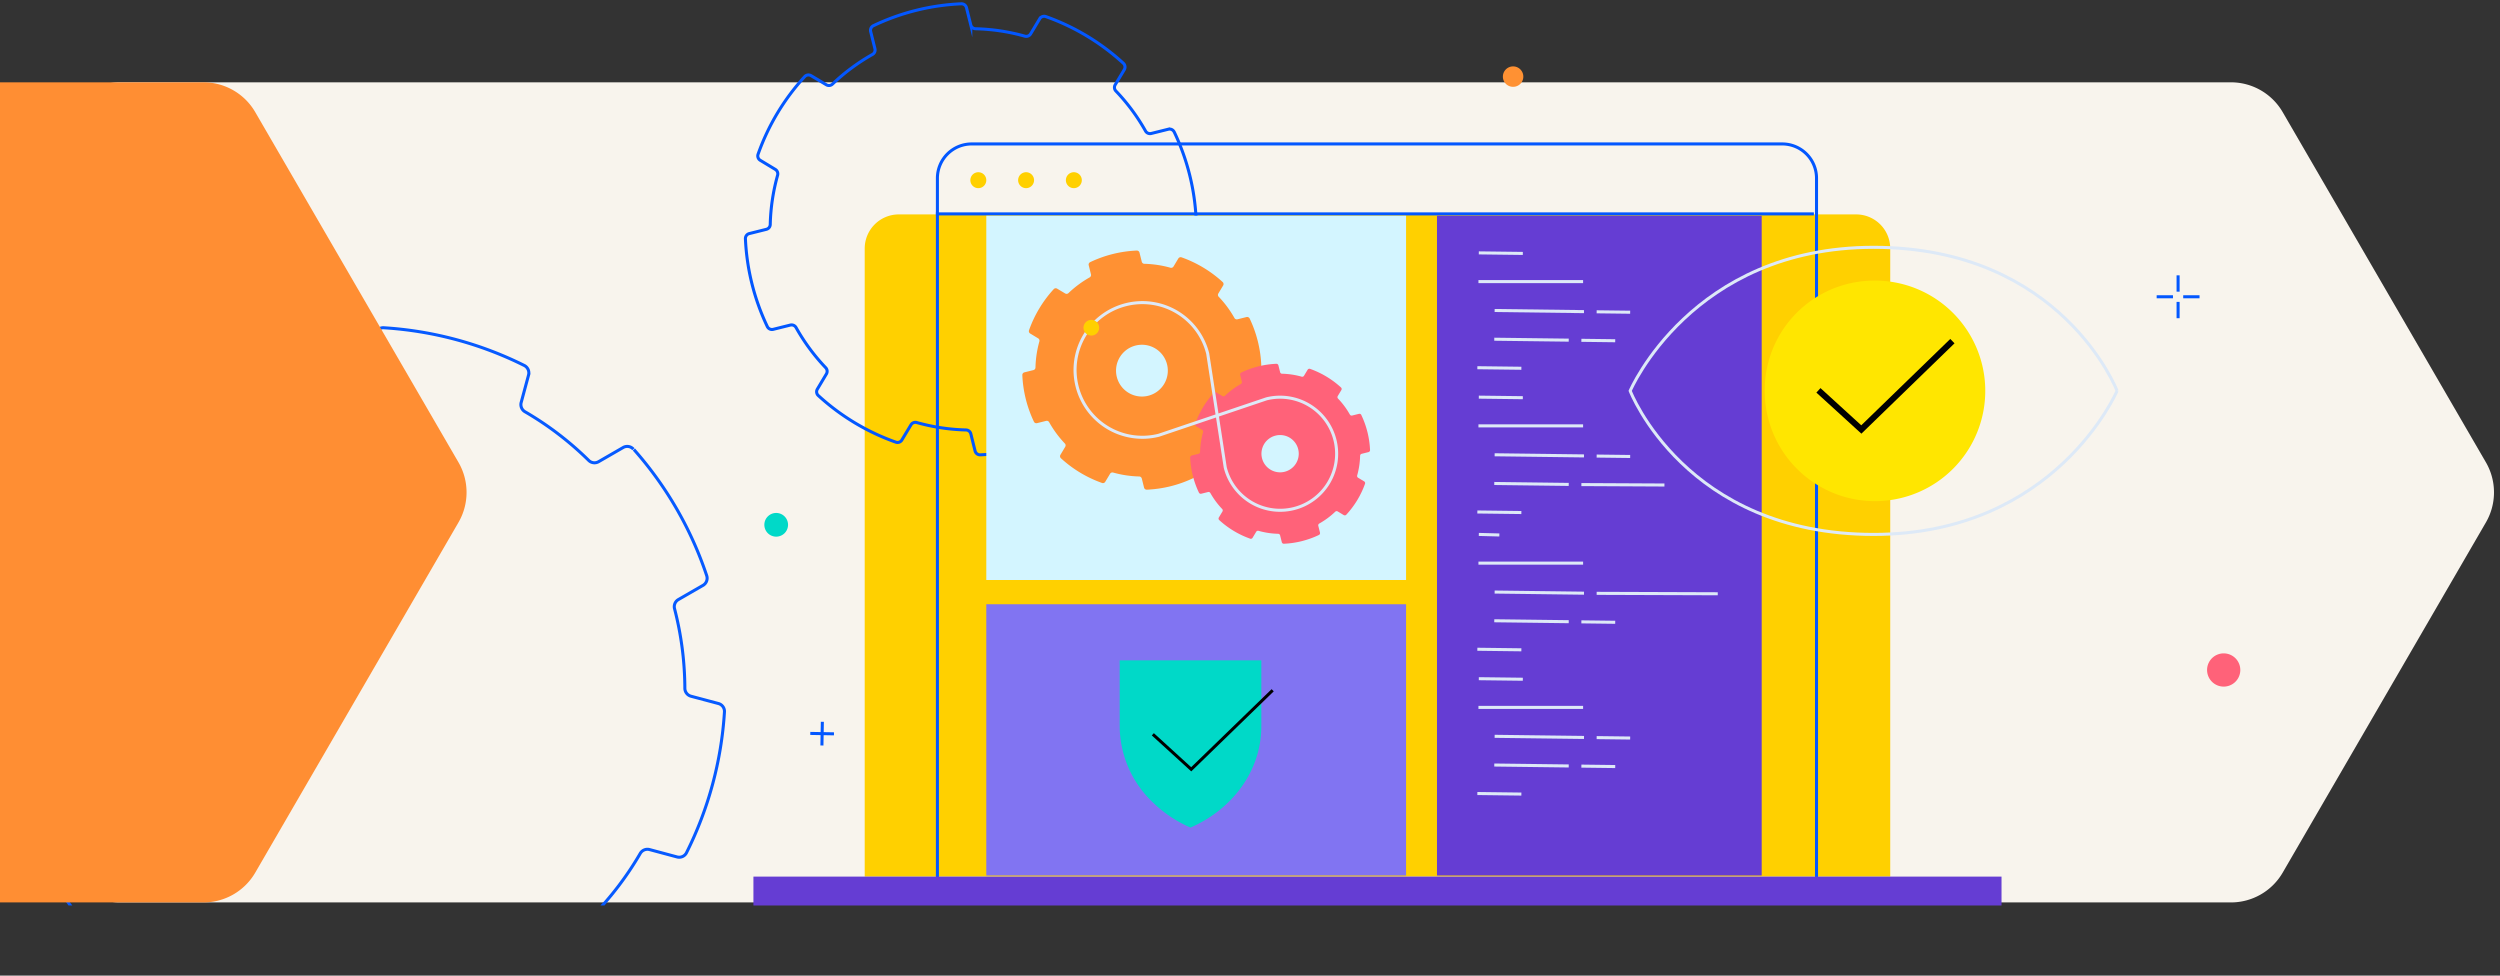 <?xml version="1.0" encoding="utf-8"?>
<svg xmlns="http://www.w3.org/2000/svg" viewBox="0 0 820 320" width="820" height="320">
  <rect x="0" y="0" width="820" height="320" fill="#333333" stroke="none"/>
  <defs>
    <clipPath id="a">
      <path d="M29.554-288h820V32h-820z" class="a" />
    </clipPath>
    <clipPath id="b">
      <path d="M28.554-249h820V21h-820z" class="a" />
    </clipPath>
    <style>
      .a{fill:#fff;stroke:#707070}.h,.n{fill:none}.g{fill:#ffd000}.h{stroke:#0357ff;stroke-linecap:square}.h,.n{stroke-miterlimit:10}.i{fill:#ff9133}.j{fill:#653dd3}.k{fill:#00d9c8}.n{stroke:#dde9f7}.r{fill:#ff6279}
    </style>
  </defs>
  <g clip-path="url(#a)" transform="translate(-29.554 288)">
    <g clip-path="url(#b)" transform="translate(1 -12)">
      <path fill="#f8f4ed" d="M760.292-249a19.635 19.635 0 0 1 16.982 9.779l66.658 114.865a19.638 19.638 0 0 1 0 19.71L777.278 10.218a19.635 19.635 0 0 1-16.982 9.779H67.814a19.633 19.633 0 0 1-16.982-9.779l-66.656-114.865a19.638 19.638 0 0 1 0-19.71l66.656-114.864A19.633 19.633 0 0 1 67.814-249Z" />
      <path fill="none" stroke="#075aff" d="M236.312-128.661a2.694 2.694 0 0 0-3.384-.542l-8.025 4.63a2.682 2.682 0 0 1-3.221-.381 104.454 104.454 0 0 0-20.93-15.995 2.726 2.726 0 0 1-1.259-3.019l2.43-9.02a2.737 2.737 0 0 0-1.375-3.12 119.858 119.858 0 0 0-46.166-12.391 2.7 2.7 0 0 0-2.724 2.007l-2.432 8.993a2.726 2.726 0 0 1-2.592 1.978 104.929 104.929 0 0 0-26.101 3.428 2.692 2.692 0 0 1-2.928-1.29l-4.717-8.144a2.721 2.721 0 0 0-3.266-1.17 120.079 120.079 0 0 0-41.3 23.859 2.711 2.711 0 0 0-.558 3.382l4.672 8.113a2.71 2.71 0 0 1-.365 3.223 105.578 105.578 0 0 0-16.009 20.883 2.708 2.708 0 0 1-3.017 1.261l-9.051-2.4a2.68 2.68 0 0 0-3.106 1.377A119.442 119.442 0 0 0 28.557-56.85a2.694 2.694 0 0 0 1.995 2.757l8.964 2.432a2.679 2.679 0 0 1 1.991 2.592 105.475 105.475 0 0 0 3.427 26.1 2.723 2.723 0 0 1-1.274 2.928l-8.07 4.672a2.7 2.7 0 0 0-1.2 3.207 119.734 119.734 0 0 0 23.874 41.331 2.7 2.7 0 0 0 3.382.587l8.07-4.659a2.668 2.668 0 0 1 3.223.381 106.525 106.525 0 0 0 20.943 16.111 2.709 2.709 0 0 1 1.245 3.019l-2.386 9.051a2.724 2.724 0 0 0 1.375 3.12 119.811 119.811 0 0 0 46.165 12.389 2.622 2.622 0 0 0 2.739-1.991l2.417-9.006a2.706 2.706 0 0 1 2.592-1.991 106.7 106.7 0 0 0 26.114-3.4 2.655 2.655 0 0 1 2.93 1.261l4.686 8.13a2.712 2.712 0 0 0 3.207 1.2 119.175 119.175 0 0 0 41.286-23.849 2.665 2.665 0 0 0 .571-3.382l-4.659-8.086a2.694 2.694 0 0 1 .381-3.221 103.945 103.945 0 0 0 16.007-20.899 2.726 2.726 0 0 1 3.062-1.274l9.008 2.417a2.677 2.677 0 0 0 3.1-1.377 119.555 119.555 0 0 0 12.454-46.193 2.678 2.678 0 0 0-1.991-2.753l-9.008-2.4a2.725 2.725 0 0 1-1.991-2.652 105.669 105.669 0 0 0-3.4-26.114 2.694 2.694 0 0 1 1.274-2.928l8.1-4.672a2.707 2.707 0 0 0 1.185-3.207 119.453 119.453 0 0 0-23.872-41.345" />
      <path fill="#ff8e33" d="M95.292-249a19.635 19.635 0 0 1 16.982 9.779l66.658 114.865a19.638 19.638 0 0 1 0 19.71L112.278 10.218a19.635 19.635 0 0 1-16.982 9.779H-38.186a19.633 19.633 0 0 1-16.982-9.779l-66.656-114.865a19.638 19.638 0 0 1 0-19.71l66.656-114.864A19.633 19.633 0 0 1-38.186-249Z" />
    </g>
    <path d="M324.363-217.673h314a11.184 11.184 0 0 1 11.185 11.183V-.47H313.179v-206.019a11.184 11.184 0 0 1 11.184-11.184" class="g" />
    <path d="M337.022-217.844h286.986" class="h" />
    <path d="M525.853-266.223a3.353 3.353 0 1 1-3.353 3.353 3.353 3.353 0 0 1 3.353-3.353" class="i" />
    <path d="M670.047-171.505a3.809 3.809 0 1 1-3.81 3.81 3.81 3.81 0 0 1 3.81-3.81" class="j" />
    <path d="m299.273-50.754-.121 6.775m-3.325-3.452 6.775.121" class="h" />
    <path d="M284.145-119.75a3.886 3.886 0 1 1-3.885 3.885 3.885 3.885 0 0 1 3.885-3.885" class="k" />
    <path d="M348.207-240.785h265.979a11.236 11.236 0 0 1 11.186 11.281h0V1.846H337.023v-231.344a11.236 11.236 0 0 1 11.184-11.287Z" class="h" />
    <path d="M350.444-231.511a2.614 2.614 0 1 1-2.613 2.613 2.613 2.613 0 0 1 2.613-2.613m15.667 0a2.614 2.614 0 1 1-2.613 2.613 2.613 2.613 0 0 1 2.613-2.613m15.665 0a2.614 2.614 0 1 1-2.613 2.613 2.613 2.613 0 0 1 2.613-2.613" class="g" />
    <path d="M276.678-.473h409.376V9H276.678z" class="j" />
    <path fill="#8174f2" d="M353.059-89.806h137.686v88.97H353.059z" />
    <path d="M396.81-71.411v21.63A34.691 34.691 0 0 0 407.288-25.2a41.215 41.215 0 0 0 12.753 8.644c13.754-6 23.23-18.621 23.23-33.226v-21.63Z" class="k" />
    <path fill="none" stroke="#000" stroke-miterlimit="10" d="m446.993-61.594-26.72 25.922-12.59-11.483" />
    <path d="M500.881-217.232h106.506V-.836H500.881z" class="j" />
    <path d="m529.042-204.874-14.438-.182m34.205 9.416h-34.325m5.308 9.486 29.312.371m4.15.054 10.994.139m-44.575 8.853 24.422.308m4.148.053 11.101.141m-30.781 9.027-14.438-.182m14.917 9.837-14.438-.182m34.205 9.416h-34.325m5.308 9.486 29.312.371m4.15.053 10.994.139m-44.575 8.853 24.422.308m4.148.053 27.246.141m-46.926 9.028-14.438-.182m7.219 7.544-6.739-.182m34.204 9.416h-34.325m5.308 9.486 29.312.371m4.15.052 39.723.139m-73.304 8.854 24.422.308m4.148.053 11.101.141m-30.781 9.028-14.438-.182m14.917 9.836-14.438-.182m34.205 9.416h-34.325m5.308 9.486 29.312.371m4.15.053 10.994.139m-44.575 8.854 24.422.308m4.148.053 11.101.141m-30.781 9.027-14.438-.182m209.828-132.073s-20.114 47.09-79.853 47.09c-61.748 0-79.851-47.09-79.851-47.09s20.113-47.084 79.851-47.084c61.751 0 79.853 47.084 79.853 47.084" class="n" />
    <path fill="#ffe600" d="M644.101-195.961a36.171 36.171 0 1 1-35.722 36.168 35.948 35.948 0 0 1 35.722-36.168" />
    <path fill="none" stroke="#000" stroke-miterlimit="10" stroke-width="2" d="m669.941-176.106-29.871 28.978L626-159.965" />
    <path d="M365.836-140.95a74.449 74.449 0 0 1-14.737 2.137 1.687 1.687 0 0 1-1.714-1.265l-1.4-5.625a1.684 1.684 0 0 0-1.563-1.27 65.438 65.438 0 0 1-16.172-2.435 1.674 1.674 0 0 0-1.891.746l-2.991 4.974a1.65 1.65 0 0 1-1.98.72 74.342 74.342 0 0 1-25.455-15.312 1.687 1.687 0 0 1-.287-2.091l2.979-4.99a1.7 1.7 0 0 0-.234-2.019 65.63 65.63 0 0 1-9.748-13.213 1.677 1.677 0 0 0-1.851-.785l-5.639 1.405a1.685 1.685 0 0 1-1.92-.919 74.508 74.508 0 0 1-7.18-28.781 1.69 1.69 0 0 1 1.265-1.712l5.612-1.4a1.672 1.672 0 0 0 1.262-1.559 65.721 65.721 0 0 1 2.421-16.192 1.7 1.7 0 0 0-.743-1.891l-4.947-2.992a1.681 1.681 0 0 1-.725-1.991 74.379 74.379 0 0 1 15.307-25.474 1.675 1.675 0 0 1 2.093-.288l5 2.98a1.681 1.681 0 0 0 2.019-.233 65.542 65.542 0 0 1 13.136-9.733 1.675 1.675 0 0 0 .782-1.854l-1.406-5.643a1.688 1.688 0 0 1 .919-1.921 74.392 74.392 0 0 1 28.753-7.174 1.691 1.691 0 0 1 1.752 1.261l1.41 5.651a1.678 1.678 0 0 0 1.562 1.27 65.325 65.325 0 0 1 16.176 2.433 1.678 1.678 0 0 0 1.892-.742l2.987-4.963a1.687 1.687 0 0 1 1.986-.727 74.426 74.426 0 0 1 25.452 15.317 1.685 1.685 0 0 1 .3 2.1l-2.988 4.973a1.694 1.694 0 0 0 .223 2.011 65.161 65.161 0 0 1 9.75 13.164 1.681 1.681 0 0 0 1.853.784l5.618-1.4a1.685 1.685 0 0 1 1.919.921l.031.038a74.424 74.424 0 0 1 7.174 28.777 1.679 1.679 0 0 1-1.265 1.714l-5.624 1.4a1.688 1.688 0 0 0-1.27 1.563 65.336 65.336 0 0 1-2.435 16.195 1.7 1.7 0 0 0 .747 1.911l4.967 2.993a1.662 1.662 0 0 1 .724 1.985 74.314 74.314 0 0 1-15.349 25.471 1.666 1.666 0 0 1-2.093.293l-4.965-2.992a1.694 1.694 0 0 0-2.038.237 65.179 65.179 0 0 1-13.14 9.733 1.677 1.677 0 0 0-.783 1.856l1.4 5.626a1.685 1.685 0 0 1-.92 1.921 74.4 74.4 0 0 1-14.018 5.026Z" class="h" />
    <path fill="#d3f5ff" d="M353.059-217.232h137.686v119.476H353.059z" />
    <path d="M413.531-128.516a39.519 39.519 0 0 1-7.814 1.133.9.9 0 0 1-.908-.671l-.745-2.983a.892.892 0 0 0-.829-.678 34.7 34.7 0 0 1-8.574-1.29.888.888 0 0 0-1 .4l-1.586 2.636a.876.876 0 0 1-1.05.382 39.441 39.441 0 0 1-13.5-8.118.9.9 0 0 1-.151-1.108l1.579-2.647a.9.9 0 0 0-.123-1.069 34.819 34.819 0 0 1-5.166-7.006.889.889 0 0 0-.981-.415l-2.989.744a.893.893 0 0 1-1.017-.486 39.519 39.519 0 0 1-3.8-15.259.9.9 0 0 1 .668-.915l2.975-.742a.887.887 0 0 0 .669-.826 34.875 34.875 0 0 1 1.283-8.585.9.9 0 0 0-.393-1l-2.626-1.587a.894.894 0 0 1-.384-1.056 39.444 39.444 0 0 1 8.115-13.504.889.889 0 0 1 1.109-.153l2.648 1.58a.892.892 0 0 0 1.072-.127 34.749 34.749 0 0 1 6.967-5.16.887.887 0 0 0 .414-.983l-.745-2.992a.893.893 0 0 1 .486-1.016 39.429 39.429 0 0 1 15.245-3.8.9.9 0 0 1 .927.665l.749 3a.889.889 0 0 0 .828.678 34.615 34.615 0 0 1 8.575 1.29.89.89 0 0 0 1-.394l1.584-2.632a.9.9 0 0 1 1.054-.385 39.462 39.462 0 0 1 13.498 8.113.894.894 0 0 1 .157 1.112l-1.584 2.637a.9.9 0 0 0 .123 1.07 34.584 34.584 0 0 1 5.166 6.979.891.891 0 0 0 .982.416l2.979-.742a.9.9 0 0 1 1.017.487l.015.021a39.45 39.45 0 0 1 3.8 15.257.889.889 0 0 1-.671.908l-2.982.745a.894.894 0 0 0-.678.828 34.7 34.7 0 0 1-1.29 8.586.9.9 0 0 0 .4 1.017l2.633 1.586a.881.881 0 0 1 .384 1.053 39.4 39.4 0 0 1-8.139 13.5.884.884 0 0 1-1.112.156l-2.633-1.586a.9.9 0 0 0-1.081.126 34.511 34.511 0 0 1-6.967 5.16.89.89 0 0 0-.415.984l.744 2.982a.894.894 0 0 1-.488 1.017 39.47 39.47 0 0 1-7.424 2.666m-11.486-46.149a8.493 8.493 0 1 0 3.378-.152 8.492 8.492 0 0 0-3.378.152" class="i" />
    <path d="M456.551-110.507a29.7 29.7 0 0 1-5.882.855.677.677 0 0 1-.683-.508l-.56-2.247a.677.677 0 0 0-.624-.508 26.127 26.127 0 0 1-6.456-.972.67.67 0 0 0-.754.3l-1.194 1.984a.664.664 0 0 1-.792.287 29.685 29.685 0 0 1-10.157-6.111.67.67 0 0 1-.116-.833l1.194-1.986a.678.678 0 0 0-.1-.806 26.193 26.193 0 0 1-3.883-5.25.678.678 0 0 0-.739-.315l-2.239.559a.678.678 0 0 1-.769-.367 29.742 29.742 0 0 1-2.865-11.486.677.677 0 0 1 .508-.683l2.24-.558a.665.665 0 0 0 .508-.624 26.073 26.073 0 0 1 .968-6.467.682.682 0 0 0-.3-.755l-1.983-1.195a.669.669 0 0 1-.288-.794 29.641 29.641 0 0 1 6.107-10.164.669.669 0 0 1 .837-.115l1.991 1.186a.678.678 0 0 0 .807-.094 26.016 26.016 0 0 1 5.245-3.886.676.676 0 0 0 .314-.739l-.56-2.248a.678.678 0 0 1 .366-.768 29.713 29.713 0 0 1 11.476-2.861.678.678 0 0 1 .7.5l.561 2.249a.668.668 0 0 0 .625.508 25.891 25.891 0 0 1 6.455.971.667.667 0 0 0 .753-.295l1.195-1.982a.664.664 0 0 1 .79-.29 29.667 29.667 0 0 1 10.159 6.11.676.676 0 0 1 .119.838l-1.192 1.983a.681.681 0 0 0 .095.816 26.017 26.017 0 0 1 3.885 5.251.67.67 0 0 0 .739.314l2.246-.56a.678.678 0 0 1 .767.369v.015a29.691 29.691 0 0 1 2.864 11.487.672.672 0 0 1-.5.682l-2.248.56a.671.671 0 0 0-.508.624 26.1 26.1 0 0 1-.965 6.459.678.678 0 0 0 .3.763l1.982 1.195a.667.667 0 0 1 .291.794 29.657 29.657 0 0 1-6.144 10.142.667.667 0 0 1-.837.119l-1.984-1.2a.671.671 0 0 0-.805.095 26.113 26.113 0 0 1-5.245 3.885.672.672 0 0 0-.315.738l.56 2.247a.677.677 0 0 1-.368.768 29.758 29.758 0 0 1-5.593 2.009m-8.607-34.611a6.116 6.116 0 1 0 2.433-.109 6.115 6.115 0 0 0-2.433.109Z" class="r" />
    <path d="M409.602-145.229A22.084 22.084 0 1 1 425.686-172l5.744 37.317a18.548 18.548 0 1 0 13.508-22.488Z" class="n" />
    <path d="M387.51-183.076a2.57 2.57 0 1 1-2.569 2.569 2.569 2.569 0 0 1 2.569-2.569" class="g" />
    <path d="M754.027-70.63a5.449 5.449 0 1 1 2.512 7.286 5.449 5.449 0 0 1-2.512-7.286" class="r" />
    <path d="M743.967-197.189v4.355m0 4.353v4.355m-2.176-6.532h-4.355m13.063 0h-4.355" class="h" />
  </g>
</svg>